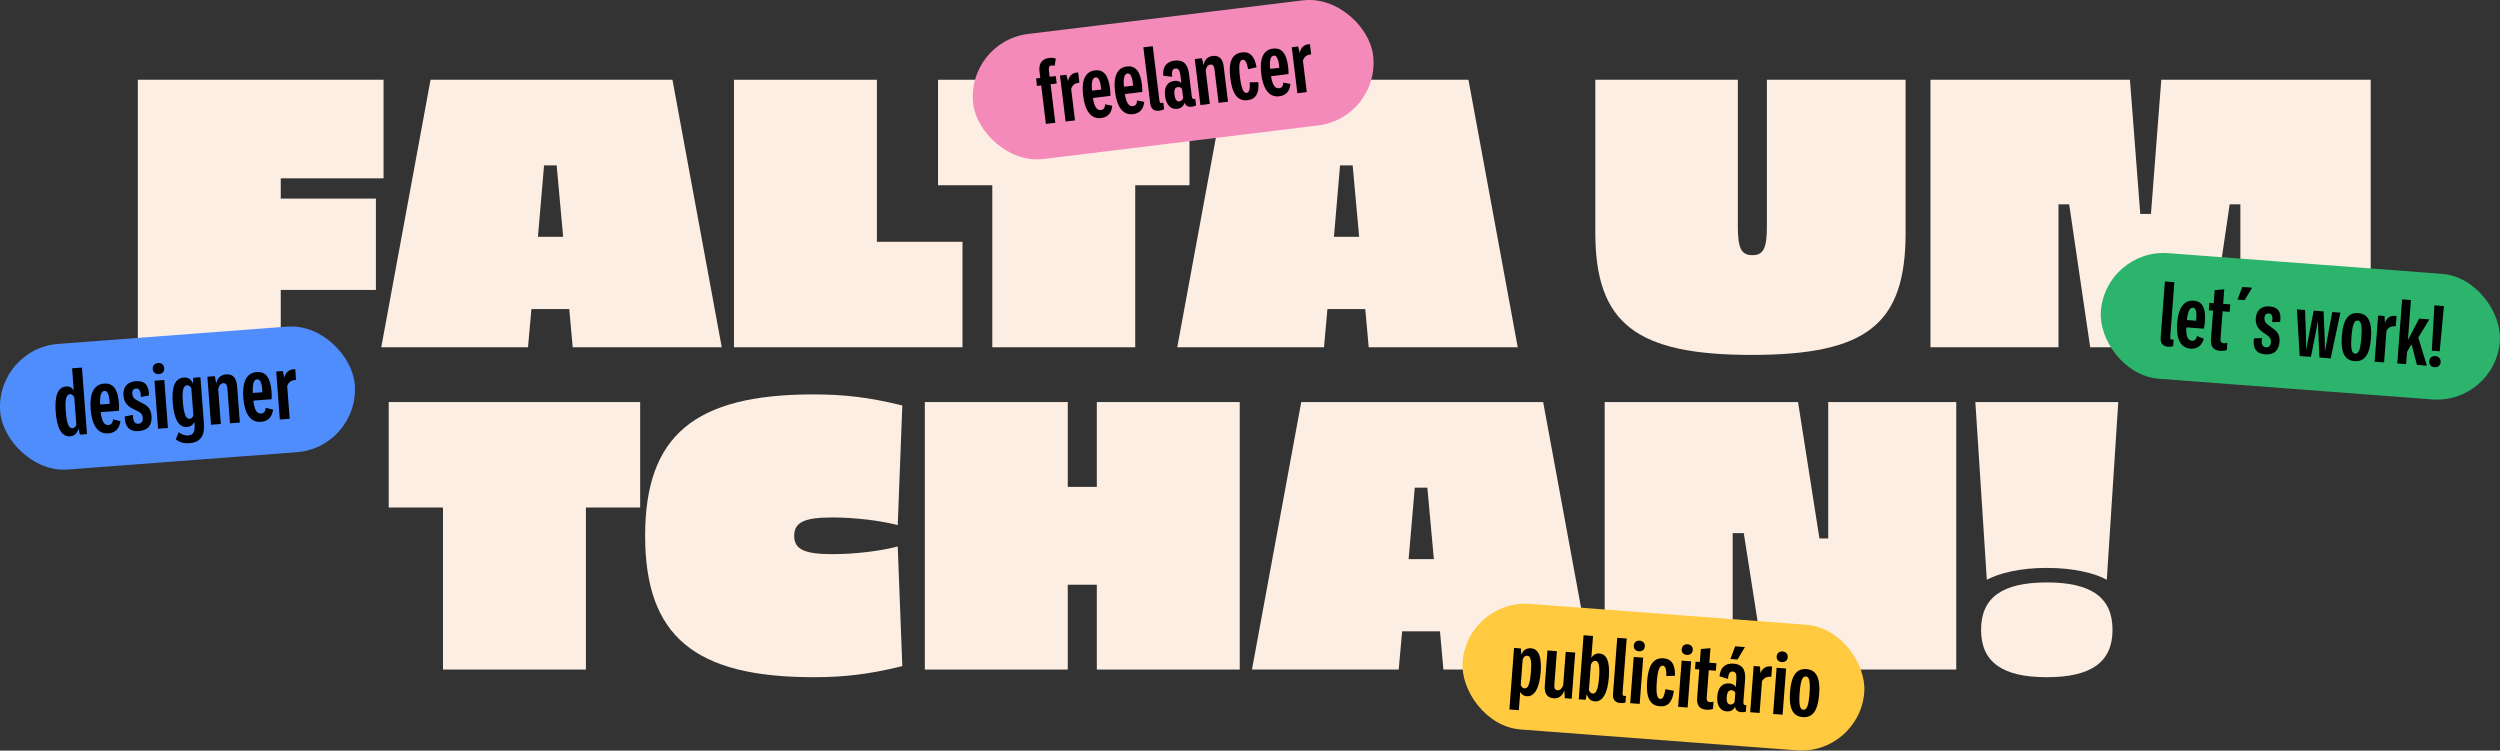 <svg xmlns="http://www.w3.org/2000/svg" id="Camada_1" data-name="Camada 1" viewBox="0 0 2378.18 714.03"><rect x="0" y="0" width="2378.18" height="714.03" fill="#333333" stroke="none"/><defs><style>      .cls-1 {        fill: #ffca40;      }      .cls-2 {        fill: #fceee3;      }      .cls-3 {        fill: #f48aba;      }      .cls-4 {        fill: #4f8dfc;      }      .cls-5 {        fill: #2cb46c;      }    </style></defs><g><path class="cls-2" d="M364.87,169.67h-97.79v19.27h90.52v86.88h-90.52v54.53h-135.96V75.88h233.75v93.79Z"></path><path class="cls-2" d="M505.54,293.99l-3.27,36.35h-139.59l46.89-254.47h230.11l46.9,254.47h-141.78l-3.27-36.35h-35.99ZM529.54,157.31h-12l-5.82,67.98h23.99l-6.18-67.98Z"></path><path class="cls-2" d="M834.16,230.01h81.43v100.33h-217.39V75.88h135.96v154.13Z"></path><path class="cls-2" d="M1131.53,176.21h-51.62v154.13h-135.96v-154.13h-51.62v-100.33h239.2v100.33Z"></path><path class="cls-2" d="M1262.75,293.99l-3.27,36.35h-139.59l46.89-254.47h230.11l46.89,254.47h-141.77l-3.27-36.35h-35.99ZM1286.75,157.31h-12l-5.82,67.98h23.99l-6.18-67.98Z"></path><path class="cls-2" d="M1812.76,221.29c0,87.25-36.72,116.33-146.5,116.33s-148.68-29.81-148.68-116.33V75.88h135.59v139.59c0,20.72,3.27,27.26,13.81,27.26s13.81-6.54,13.81-27.26V75.88h131.96v145.41Z"></path><path class="cls-2" d="M2255.16,330.35h-123.96v-135.96h-10.18l-19.99,135.96h-112.69l-19.99-135.96h-10.18v135.96h-121.78V75.88h189.76l9.82,127.6h10.18l9.82-127.6h199.21v254.47Z"></path><path class="cls-2" d="M608.98,482.79h-51.62v154.13h-135.96v-154.13h-51.62v-100.33h239.2v100.33Z"></path><path class="cls-2" d="M858.35,385.73l-4.36,113.78c-16.72-4.36-41.08-7.27-62.16-7.27-26.17,0-36.35,4.36-36.35,17.45s10.18,17.45,36.35,17.45c21.45,0,45.44-2.91,62.16-7.27l4.36,113.78c-32.35,8-55.98,10.54-84.7,10.54-113.06,0-159.95-39.26-159.95-134.5s46.89-134.5,159.95-134.5c28.72,0,52.35,2.54,84.7,10.54Z"></path><path class="cls-2" d="M1179.33,636.93h-135.96v-80.7h-27.63v80.7h-135.96v-254.47h135.96v80.7h27.63v-80.7h135.96v254.47Z"></path><path class="cls-2" d="M1333.82,600.58l-3.27,36.35h-139.59l46.89-254.47h230.11l46.89,254.47h-141.77l-3.27-36.35h-35.99ZM1357.81,463.89h-12l-5.82,67.98h23.99l-6.18-67.98Z"></path><path class="cls-2" d="M1679.16,636.93l-20.36-129.78h-10.54v129.78h-121.78v-254.47h183.94l20.36,129.78h8.36v-129.78h121.78v254.47h-181.76Z"></path><path class="cls-2" d="M2004.14,551.5c-11.27-6.18-31.26-11.27-57.07-11.27s-45.44,5.09-57.07,11.27l-10.91-169.04h135.96l-10.91,169.04ZM2009.59,599.12c0,30.54-19.99,45.08-62.53,45.08s-62.53-14.54-62.53-45.08,19.99-45.08,62.53-45.08,62.53,14.54,62.53,45.08Z"></path></g><g><rect class="cls-5" x="1997.91" y="250.6" width="380.64" height="119.82" rx="59.91" ry="59.91" transform="translate(29.63 -164.06) rotate(4.32)"></rect><rect class="cls-4" x="-.31" y="318.75" width="338.31" height="119.82" rx="59.91" ry="59.91" transform="translate(-28.06 13.8) rotate(-4.32)"></rect><rect class="cls-1" x="1390.74" y="584.28" width="383.18" height="119.82" rx="59.91" ry="59.91" transform="translate(53.06 -117.44) rotate(4.32)"></rect><g><path d="M77.95,349.66l4.79,63.3-6.78.51-1.27-6.06c-1.17,5.03-3.98,7.34-7.94,7.64-8.25.62-12.62-7.97-13.76-23.07-1.13-14.92,1.67-23.72,9.96-24.34,3.15-.24,5.6.94,7.23,3.91l-1.6-21.19,9.38-.71ZM72.62,403.99l-1.94-25.66c-1-2.58-2.44-3.5-4.16-3.37-3.41.26-4.8,4.82-3.98,15.67,1,13.16,3.05,16.95,6.42,16.69,1.65-.12,2.9-1.1,3.66-3.34Z"></path><path d="M114.58,400.63c-1.01,7.08-4.8,11.13-11.54,11.64-10.23.77-15.68-7.99-16.82-23.06-1.11-14.62,2.97-23.56,12.72-24.3,9.02-.68,13.19,5.71,14.17,18.69.18,2.42.2,4.63.06,7.15l-17.37,1.31c1.02,9.1,3.42,12.57,7.49,12.26,2.57-.19,3.91-1.92,4.31-5.41l6.99,1.72ZM95.28,384.77l9.13-.62c-.33-7.31-1.65-12.56-4.95-12.31-3.04.23-4.62,3.71-4.18,12.93Z"></path><path d="M118.67,396.16l7.78-1.47c0,5.46,1.32,8.71,5.32,8.41,2.75-.21,4.34-2.13,4.04-5.61-.31-4.07-2.57-5.26-6.17-7.02l-2.6-1.24c-5.85-2.8-9.11-6.43-9.62-13.1-.55-7.33,3.26-12.89,11.73-13.53,8.72-.66,12.7,4.16,12.57,13.61l-7.71,1.39c-.07-4.82-1.07-8.25-4.44-8-2.68.2-3.99,1.89-3.72,4.89.27,3.52,1.9,5.16,5.58,6.95l2.57,1.32c5.09,2.53,9.51,4.92,10.12,12.91.63,8.39-3.02,13.76-12.33,14.46-8.8.67-13.26-4.67-13.11-13.98Z"></path><path d="M145.3,351.02c-.24-3.15,1.8-5.44,5.06-5.69,3.26-.25,5.62,1.71,5.86,4.87.24,3.15-1.8,5.41-5.06,5.65-3.26.25-5.62-1.67-5.86-4.83ZM146.92,362.17l9.38-.71,3.45,45.67-9.38.71-3.45-45.67Z"></path><path d="M190.65,358.87l3.33,44.06c.88,11.69-3.29,17.87-13.96,18.68-5.09.39-9.32-.88-12.85-3.75l2.88-6.71c2.93,2.25,5.93,3.35,9.04,3.11,5.13-.39,6.5-4.21,6-10.85l-.16-2.16c-1.42,3.17-3.88,4.68-7.11,4.92-8.06.61-12.34-8.14-13.49-22.87-1-13.23,1.07-23.42,10.49-24.13,4.14-.31,7.03,1.39,8.7,5.79l.35-5.59,6.78-.51ZM183.96,395.2l-1.95-25.77c-1.09-2.2-2.51-3.02-4.16-2.89-3.34.25-4.75,4.45-3.92,15.41.9,11.95,3.07,16.69,6.4,16.44,1.54-.12,2.83-1.06,3.63-3.19Z"></path><path d="M225.52,367.11l2.63,34.86-9.35.71-2.51-33.25c-.27-3.56-1.56-5.08-3.91-4.9-2.31.17-3.94,1.96-4.83,5.41l2.52,33.39-9.35.71-3.45-45.67,7.07-.53,1.34,7.01c1.27-5.7,4.53-8.34,9.37-8.71,6.19-.47,9.86,3.13,10.45,10.97Z"></path><path d="M259.78,389.66c-1.01,7.08-4.8,11.13-11.54,11.64-10.23.77-15.68-7.99-16.82-23.06-1.11-14.62,2.97-23.56,12.72-24.3,9.02-.68,13.19,5.71,14.17,18.69.18,2.42.2,4.63.06,7.15l-17.38,1.31c1.02,9.1,3.42,12.57,7.49,12.26,2.57-.19,3.91-1.92,4.31-5.41l6.99,1.72ZM240.48,373.79l9.13-.62c-.33-7.31-1.65-12.56-4.95-12.31-3.04.23-4.62,3.71-4.18,12.93Z"></path><path d="M280.87,351.16l.74,10.23c-4.01.04-6.95,1.74-8.41,5.72l2.36,31.27-9.35.71-3.45-45.67,6.3-.48,1.37,6.46c1.37-5.74,4.83-8.25,10.44-8.24Z"></path></g><g><path d="M2055.38,321.26l4.04-53.5,8.99.68-3.91,51.78c-.18,2.33.37,3.11,3.22,2.87l-.47,6.28c-1.38.46-2.88.6-4.86.45-4.62-.35-7.44-2.97-7.01-8.55Z"></path><path d="M2096.41,322.27c-1.99,6.59-6.17,9.89-12.66,9.4-9.84-.74-13.76-9.87-12.67-24.37,1.06-14.07,6.24-21.98,15.62-21.27,8.68.66,11.72,7.34,10.78,19.83-.18,2.33-.48,4.43-.98,6.81l-16.72-1.26c-.35,8.81,1.44,12.45,5.35,12.75,2.47.19,4-1.26,4.88-4.53l6.4,2.65ZM2080.35,304.39l8.78.73c.74-7,.25-12.18-2.93-12.42-2.93-.22-4.93,2.85-5.85,11.69Z"></path><path d="M2118.38,332.94c-1.97.7-4.12.97-6.48.79-7.05-.53-9.14-4.84-8.66-11.22l2.04-27.05-4.09-.31.54-7.12,4.09.31.93-12.34,9.14-.8-1.05,13.83,6.74.51-.54,7.12-6.74-.51-1.97,26.06c-.2,2.61.37,4.07,3.12,4.28,1.13.09,2.1-.05,3.33-.46l-.42,6.92Z"></path><path d="M2133.06,272.97l9.28.7-7.07,11.85-6.77-.51,4.56-12.03Z"></path><path d="M2144.16,321.87l7.61-.28c-.78,5.19,0,8.48,3.84,8.77,2.64.2,4.43-1.4,4.65-4.76.3-3.92-1.69-5.38-4.85-7.57l-2.29-1.56c-5.16-3.51-7.74-7.43-7.25-13.85.53-7.05,4.97-11.79,13.12-11.17,8.39.63,11.48,5.8,9.99,14.77l-7.54.21c.63-4.6.18-8-3.06-8.25-2.58-.19-4.07,1.22-4.25,4.11-.26,3.39,1.06,5.19,4.3,7.42l2.25,1.62c4.48,3.14,8.34,6.06,7.76,13.75-.61,8.08-4.86,12.65-13.82,11.97-8.46-.64-11.93-6.36-10.45-15.19Z"></path><path d="M2184.98,294.31l7.76.59.88,25.92.25,12.11h.04c.69-4.38,1.36-8.12,2.11-11.9l4.91-25.52,9.45.71,1.05,25.97c.17,3.84.24,7.64.26,12.08h.04c.75-4.34,1.38-7.98,2.11-11.93l4.77-25.5,7.76.59-9.28,43.49-10.69-.81-1.09-24.56c-.16-3.06-.27-6.23-.34-10.03h-.07c-.64,3.74-1.19,6.86-1.81,9.86l-4.77,24.11-10.72-.81-2.6-44.39Z"></path><path d="M2227.73,319.64c1.11-14.67,5.57-22.56,15.59-21.81,10.02.76,13.24,9.23,12.13,23.9-1.11,14.67-5.57,22.56-15.59,21.81-10.02-.76-13.24-9.23-12.13-23.9ZM2246.28,321.04c.95-12.52-.5-15.93-3.5-16.15s-4.94,2.93-5.88,15.45c-.95,12.52.5,15.93,3.5,16.16s4.94-2.93,5.89-15.45Z"></path><path d="M2279.79,300.63l-.78,9.84c-3.83-.54-6.86.65-8.83,4.23l-2.27,30.08-8.99-.68,3.32-43.95,6.07.46.37,6.34c2.14-5.27,5.79-7.15,11.12-6.32Z"></path><path d="M2294.06,327.24l-4.33,7.51-.88,11.6-8.39-.63,4.6-60.91,8.39.63-2.88,38.06,10.69-20.4,9.74.74-10.57,17.29,8.23,26.73-9.49-.72-5.13-19.9Z"></path><path d="M2310.88,343.66c.24-3.21,2.66-5.19,5.8-4.95,3.14.24,5.27,2.56,5.03,5.77-.24,3.21-2.69,5.08-5.83,4.84-3.14-.24-5.24-2.45-5-5.66ZM2315.78,290.47l9.06.69-4.03,43-7.51-.57,2.48-43.12Z"></path></g><g><path d="M1465.58,639.51c-1.13,14.95-5.78,23.36-13.22,22.8-2.72-.21-4.85-1.5-6.21-4.16l-1.32,17.42-8.99-.68,4.43-58.55,6.52.49.37,5.95c1.94-4.61,5.06-6.39,9.33-6.07,7.65.58,10.14,9.03,9.1,22.79ZM1456.29,639.41c.88-11.64-.4-15.42-3.43-15.65-1.87-.14-3.37.88-4.39,3.64l-1.83,24.19c.82,2.26,2.1,3.14,3.66,3.26,3.1.23,5.11-3.76,5.99-15.44Z"></path><path d="M1498.46,620.75l-3.32,43.95-6.63-.5-.37-7.37c-2.05,5.52-5.59,7.77-10.35,7.41-5.89-.45-8.86-4.39-8.29-11.94l2.54-33.54,8.99.68-2.42,31.99c-.26,3.42.72,5.02,3.01,5.19,2.22.17,4.12-1.43,5.39-4.7l2.41-31.85,9.03.68Z"></path><path d="M1530.44,644.42c-1.13,14.95-5.88,23.36-13.32,22.79-3.7-.28-6.42-2.37-7.63-6.96l-1.16,5.45-6.52-.49,4.6-60.91,8.99.68-1.59,20.99c1.78-3.31,4.46-4.56,7.71-4.31,7.62.58,9.96,9.02,8.92,22.77ZM1521.16,644.32c.87-11.46-.39-15.42-3.43-15.65-1.87-.14-3.36.88-4.39,3.64l-1.83,24.16c.82,2.26,2.14,3.18,3.69,3.29,3.07.23,5.07-3.77,5.96-15.44Z"></path><path d="M1534.39,660.22l4.04-53.5,8.99.68-3.91,51.78c-.18,2.33.37,3.11,3.22,2.87l-.47,6.28c-1.38.46-2.88.6-4.86.45-4.62-.35-7.44-2.97-7.02-8.55Z"></path><path d="M1554.09,624.96l9.03.68-3.32,43.95-9.03-.68,3.32-43.95ZM1554.16,614.11c.23-3.03,2.5-4.92,5.64-4.68,3.14.24,5.1,2.44,4.87,5.48s-2.5,4.88-5.64,4.65c-3.14-.24-5.1-2.41-4.87-5.44Z"></path><path d="M1566.86,647.95c1.1-14.6,5.67-22.49,15.51-21.74,7.97.6,11.28,6.14,10.98,16.62l-8.18.3c.02-5.85-.72-9.7-3.33-9.9-2.79-.21-4.85,3.15-5.78,15.42-.94,12.49.6,16.04,3.35,16.25,2.61.2,3.95-3.43,4.82-9.32l8.04,1.53c-1.33,10.54-5.45,15.37-13.39,14.77-9.84-.74-13.14-9.12-12.02-23.93Z"></path><path d="M1599.69,628.41l9.03.68-3.32,43.95-9.03-.68,3.32-43.95ZM1599.77,617.56c.23-3.03,2.5-4.92,5.64-4.68,3.14.24,5.1,2.44,4.87,5.48-.23,3.03-2.5,4.88-5.64,4.65-3.14-.24-5.1-2.41-4.87-5.44Z"></path><path d="M1629.6,674.33c-1.97.7-4.12.97-6.48.79-7.05-.53-9.14-4.84-8.66-11.22l2.04-27.05-4.09-.31.54-7.12,4.09.31.93-12.34,9.14-.8-1.04,13.83,6.74.51-.54,7.12-6.74-.51-1.97,26.06c-.2,2.61.37,4.07,3.12,4.28,1.13.09,2.1-.05,3.33-.46l-.42,6.92Z"></path><path d="M1660.83,677.01c-1.31.4-2.67.58-4.33.45-3.42-.26-5.43-1.83-6-5.03-1.56,3.22-4.53,4.55-8.06,4.29-6.31-.48-9.47-6.11-8.85-14.33.63-8.32,4.8-12.76,11.39-12.26,3,.23,5.07,1.41,6.2,3.38l.54-7.09c.38-5.01-.47-7.41-3.43-7.64-2.61-.2-4.11,1.82-4.47,7.08l-8.08-2.49c.61-8.54,5.82-12.65,13.15-12.09,7.79.59,11.94,4.8,11.17,15.07l-1.57,20.81c-.21,2.72.38,3.86,2.74,3.68l-.4,6.18ZM1650.12,667.58l.63-8.39c-.69-1.61-1.83-2.48-3.46-2.6-2.93-.22-4.38,2.04-4.71,6.49-.35,4.58.86,6.91,3.37,7.1,1.73.13,3.16-.54,4.17-2.59ZM1652.84,627.39l-6.77-.51,4.56-12.04,9.28.7-7.07,11.85Z"></path><path d="M1685.75,634.06l-.78,9.84c-3.83-.54-6.86.65-8.83,4.23l-2.27,30.08-8.99-.68,3.32-43.95,6.07.46.37,6.34c2.14-5.27,5.79-7.15,11.12-6.33Z"></path><path d="M1690.03,635.23l9.03.68-3.32,43.95-9.03-.68,3.32-43.95ZM1690.1,624.38c.23-3.03,2.5-4.92,5.64-4.68,3.14.24,5.1,2.44,4.87,5.48s-2.5,4.88-5.64,4.65c-3.14-.24-5.1-2.41-4.87-5.44Z"></path><path d="M1702.79,658.3c1.11-14.67,5.57-22.56,15.59-21.81,10.02.76,13.24,9.23,12.13,23.9-1.11,14.67-5.57,22.56-15.59,21.81-10.02-.76-13.24-9.23-12.13-23.9ZM1721.34,659.7c.95-12.52-.5-15.93-3.5-16.16-3-.23-4.94,2.92-5.88,15.45-.95,12.52.5,15.93,3.5,16.16,3,.23,4.94-2.93,5.89-15.45Z"></path></g><rect class="cls-3" x="924.44" y="15.97" width="383.18" height="119.82" rx="59.91" ry="59.91" transform="translate(-.97 135.9) rotate(-6.97)"></rect><g><path d="M997.78,66.95l.75,6.11,5.83-.71.87,7.09-5.83.71,4.48,36.65-8.95,1.09-4.48-36.65-4,.49-.87-7.09,4-.49-.75-6.11c-.94-7.69,2.48-12.1,9.15-12.91,2.49-.3,4.4-.11,6.34.58l-1.04,6.93c-.94-.38-1.85-.52-2.9-.39-2.04.25-3,1.44-2.6,4.7Z"></path><path d="M1025.63,68.89l1.16,9.8c-3.86.22-6.6,1.98-7.83,5.87l3.66,29.95-8.95,1.09-5.34-43.75,6.04-.74,1.61,6.15c1.06-5.58,4.28-8.15,9.67-8.38Z"></path><path d="M1058.09,100.6c-.66,6.85-4.12,10.91-10.58,11.7-9.79,1.2-15.43-6.99-17.19-21.42-1.71-14.01,1.81-22.78,11.15-23.92,8.64-1.06,12.93,4.91,14.45,17.33.28,2.32.4,4.44.38,6.87l-16.64,2.03c1.38,8.7,3.85,11.93,7.74,11.45,2.46-.3,3.67-2.02,3.9-5.39l6.79,1.34ZM1038.83,86.2l8.75-1c-.64-7.01-2.14-12-5.3-11.61-2.91.36-4.28,3.77-3.45,12.61Z"></path><path d="M1088.46,96.89c-.66,6.85-4.12,10.91-10.58,11.7-9.79,1.2-15.43-6.99-17.19-21.42-1.71-14.01,1.81-22.78,11.15-23.92,8.64-1.06,12.93,4.91,14.45,17.33.28,2.32.4,4.44.38,6.87l-16.64,2.03c1.38,8.7,3.85,11.93,7.74,11.45,2.46-.3,3.67-2.02,3.9-5.39l6.79,1.34ZM1069.2,82.49l8.75-1c-.64-7.01-2.14-12-5.3-11.61-2.91.36-4.28,3.77-3.45,12.61Z"></path><path d="M1094.16,98.29l-6.51-53.26,8.95-1.09,6.3,51.54c.28,2.32.97,2.98,3.72,2.18l.76,6.25c-1.27.72-2.71,1.15-4.68,1.39-4.6.56-7.87-1.46-8.55-7.01Z"></path><path d="M1137.83,100.23c-1.2.65-2.5,1.09-4.15,1.29-3.41.42-5.68-.73-6.87-3.76-.9,3.46-3.55,5.35-7.06,5.78-6.29.77-10.48-4.14-11.48-12.32-1.01-8.29,2.21-13.45,8.77-14.26,2.98-.36,5.25.39,6.74,2.1l-.86-7.06c-.61-4.99-1.91-7.18-4.86-6.82-2.6.32-3.67,2.59-3,7.81l-8.41-.86c-1.07-8.49,3.23-13.54,10.53-14.44,7.76-.95,12.65,2.37,13.9,12.59l2.53,20.71c.33,2.7,1.13,3.71,3.4,3.08l.82,6.14ZM1125.49,93.08l-1.02-8.36c-1-1.45-2.29-2.07-3.9-1.88-2.91.36-3.89,2.86-3.35,7.29.56,4.56,2.2,6.61,4.69,6.3,1.72-.21,3-1.15,3.58-3.36Z"></path><path d="M1164.08,63.35l4.08,33.39-8.95,1.09-3.89-31.84c-.42-3.41-1.73-4.81-3.97-4.54-2.21.27-3.7,2.06-4.4,5.42l3.91,31.98-8.95,1.09-5.34-43.75,6.78-.83,1.6,6.68c.96-5.53,3.98-8.22,8.62-8.79,5.93-.73,9.61,2.57,10.53,10.08Z"></path><path d="M1170.33,74.2c-1.78-14.54,1.16-23.16,10.96-24.36,7.93-.97,12.26,3.81,14.02,14.14l-7.96,1.9c-1.13-5.74-2.61-9.37-5.2-9.06-2.77.34-4.14,4.03-2.65,16.25,1.52,12.43,3.73,15.62,6.46,15.28,2.6-.32,3.2-4.13,2.9-10.08l8.19-.07c.76,10.6-2.34,16.14-10.24,17.11-9.79,1.2-14.67-6.37-16.48-21.11Z"></path><path d="M1227.54,79.89c-.66,6.85-4.12,10.91-10.58,11.7-9.79,1.2-15.43-6.99-17.19-21.42-1.71-14.01,1.81-22.78,11.15-23.92,8.64-1.06,12.93,4.91,14.45,17.33.28,2.32.4,4.44.38,6.87l-16.64,2.03c1.38,8.7,3.85,11.93,7.74,11.45,2.46-.3,3.67-2.02,3.9-5.39l6.79,1.34ZM1208.29,65.5l8.75-1c-.64-7.01-2.14-12-5.3-11.61-2.91.36-4.28,3.77-3.45,12.61Z"></path><path d="M1246.11,41.96l1.16,9.8c-3.86.22-6.6,1.98-7.83,5.88l3.66,29.95-8.95,1.09-5.34-43.75,6.04-.74,1.61,6.15c1.06-5.58,4.28-8.15,9.67-8.38Z"></path></g></g></svg>